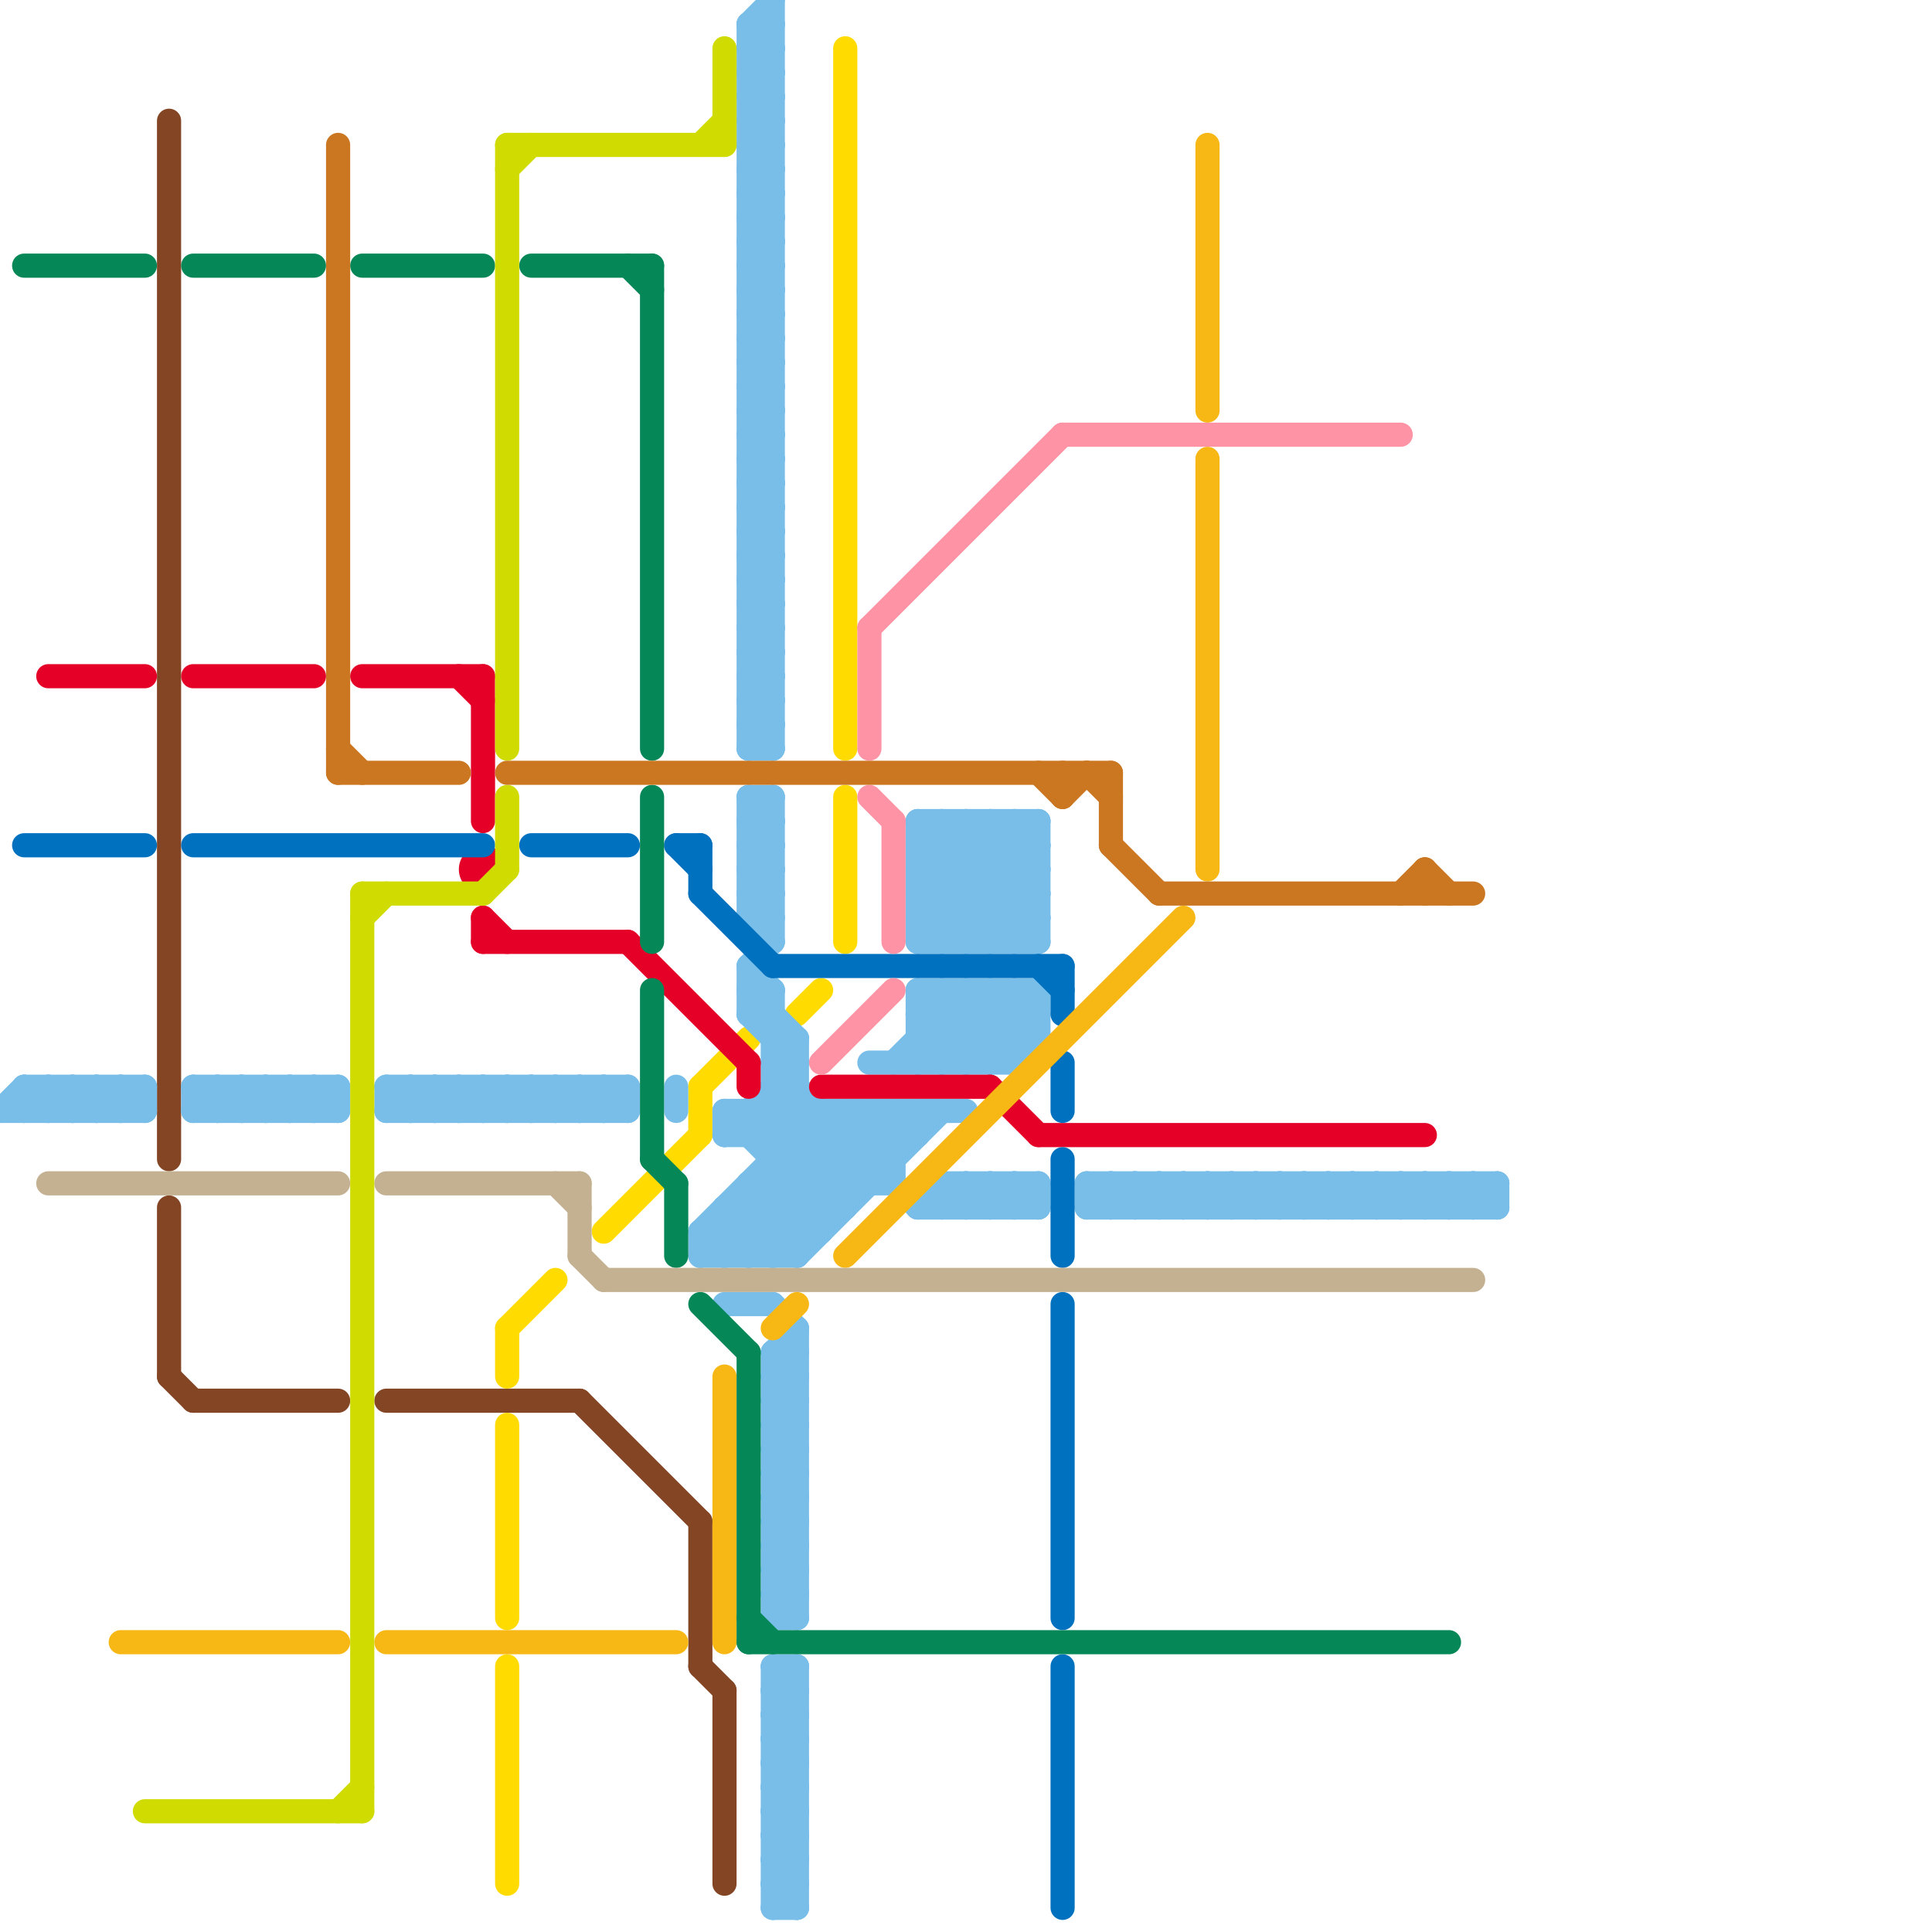 
<svg version="1.1" xmlns="http://www.w3.org/2000/svg" viewBox="0 0 80 80">
<style>line { stroke-width: 1; fill: none; stroke-linecap: round; stroke-linejoin: round; } .c0 { stroke: #834524 } .c1 { stroke: #ffdb00 } .c2 { stroke: #79bee9 } .c3 { stroke: #e40027 } .c4 { stroke: #0071bf } .c5 { stroke: #f7b816 } .c6 { stroke: #068758 } .c7 { stroke: #fd93a4 } .c8 { stroke: #c3b191 } .c9 { stroke: #d0dc01 } .c10 { stroke: #cb7722 }</style><line class="c0" x1="7" y1="5" x2="7" y2="48"/><line class="c0" x1="29" y1="63" x2="29" y2="69"/><line class="c0" x1="30" y1="70" x2="30" y2="78"/><line class="c0" x1="7" y1="50" x2="7" y2="57"/><line class="c0" x1="8" y1="58" x2="14" y2="58"/><line class="c0" x1="24" y1="58" x2="29" y2="63"/><line class="c0" x1="29" y1="69" x2="30" y2="70"/><line class="c0" x1="7" y1="57" x2="8" y2="58"/><line class="c0" x1="16" y1="58" x2="24" y2="58"/><line class="c1" x1="21" y1="69" x2="21" y2="78"/><line class="c1" x1="29" y1="45" x2="29" y2="47"/><line class="c1" x1="35" y1="2" x2="35" y2="31"/><line class="c1" x1="29" y1="45" x2="31" y2="43"/><line class="c1" x1="21" y1="59" x2="21" y2="67"/><line class="c1" x1="21" y1="55" x2="23" y2="53"/><line class="c1" x1="35" y1="33" x2="35" y2="39"/><line class="c1" x1="25" y1="51" x2="29" y2="47"/><line class="c1" x1="21" y1="55" x2="21" y2="57"/><line class="c1" x1="33" y1="42" x2="34" y2="41"/><line class="c2" x1="17" y1="46" x2="18" y2="45"/><line class="c2" x1="31" y1="21" x2="32" y2="21"/><line class="c2" x1="31" y1="49" x2="31" y2="52"/><line class="c2" x1="31" y1="35" x2="32" y2="36"/><line class="c2" x1="25" y1="46" x2="26" y2="45"/><line class="c2" x1="38" y1="35" x2="39" y2="34"/><line class="c2" x1="32" y1="71" x2="33" y2="70"/><line class="c2" x1="32" y1="73" x2="33" y2="72"/><line class="c2" x1="12" y1="46" x2="13" y2="45"/><line class="c2" x1="38" y1="43" x2="39" y2="44"/><line class="c2" x1="31" y1="1" x2="31" y2="31"/><line class="c2" x1="40" y1="49" x2="41" y2="50"/><line class="c2" x1="32" y1="79" x2="33" y2="79"/><line class="c2" x1="30" y1="46" x2="40" y2="46"/><line class="c2" x1="45" y1="50" x2="46" y2="49"/><line class="c2" x1="8" y1="45" x2="8" y2="46"/><line class="c2" x1="40" y1="34" x2="43" y2="37"/><line class="c2" x1="2" y1="45" x2="2" y2="46"/><line class="c2" x1="40" y1="41" x2="42" y2="43"/><line class="c2" x1="31" y1="13" x2="32" y2="12"/><line class="c2" x1="47" y1="50" x2="48" y2="49"/><line class="c2" x1="31" y1="22" x2="32" y2="21"/><line class="c2" x1="32" y1="33" x2="32" y2="39"/><line class="c2" x1="32" y1="70" x2="33" y2="69"/><line class="c2" x1="32" y1="72" x2="33" y2="71"/><line class="c2" x1="31" y1="16" x2="32" y2="17"/><line class="c2" x1="31" y1="8" x2="32" y2="9"/><line class="c2" x1="59" y1="49" x2="59" y2="50"/><line class="c2" x1="38" y1="38" x2="43" y2="38"/><line class="c2" x1="53" y1="49" x2="54" y2="50"/><line class="c2" x1="58" y1="50" x2="59" y2="49"/><line class="c2" x1="38" y1="42" x2="40" y2="44"/><line class="c2" x1="32" y1="0" x2="32" y2="31"/><line class="c2" x1="55" y1="49" x2="56" y2="50"/><line class="c2" x1="32" y1="60" x2="33" y2="60"/><line class="c2" x1="60" y1="50" x2="61" y2="49"/><line class="c2" x1="13" y1="45" x2="14" y2="46"/><line class="c2" x1="38" y1="36" x2="41" y2="39"/><line class="c2" x1="31" y1="19" x2="32" y2="18"/><line class="c2" x1="31" y1="21" x2="32" y2="20"/><line class="c2" x1="32" y1="74" x2="33" y2="75"/><line class="c2" x1="32" y1="76" x2="33" y2="77"/><line class="c2" x1="21" y1="45" x2="21" y2="46"/><line class="c2" x1="31" y1="37" x2="32" y2="38"/><line class="c2" x1="32" y1="78" x2="33" y2="79"/><line class="c2" x1="39" y1="41" x2="42" y2="44"/><line class="c2" x1="40" y1="39" x2="43" y2="36"/><line class="c2" x1="38" y1="37" x2="43" y2="37"/><line class="c2" x1="31" y1="35" x2="32" y2="35"/><line class="c2" x1="20" y1="46" x2="21" y2="45"/><line class="c2" x1="39" y1="49" x2="43" y2="49"/><line class="c2" x1="29" y1="52" x2="35" y2="46"/><line class="c2" x1="54" y1="49" x2="54" y2="50"/><line class="c2" x1="41" y1="49" x2="41" y2="50"/><line class="c2" x1="10" y1="45" x2="11" y2="46"/><line class="c2" x1="48" y1="49" x2="49" y2="50"/><line class="c2" x1="32" y1="59" x2="33" y2="59"/><line class="c2" x1="31" y1="20" x2="32" y2="20"/><line class="c2" x1="31" y1="18" x2="32" y2="19"/><line class="c2" x1="32" y1="79" x2="33" y2="78"/><line class="c2" x1="56" y1="49" x2="56" y2="50"/><line class="c2" x1="33" y1="43" x2="33" y2="52"/><line class="c2" x1="31" y1="40" x2="32" y2="39"/><line class="c2" x1="31" y1="42" x2="32" y2="41"/><line class="c2" x1="43" y1="49" x2="43" y2="50"/><line class="c2" x1="31" y1="33" x2="31" y2="38"/><line class="c2" x1="31" y1="8" x2="32" y2="8"/><line class="c2" x1="9" y1="45" x2="9" y2="46"/><line class="c2" x1="40" y1="41" x2="40" y2="44"/><line class="c2" x1="36" y1="44" x2="42" y2="44"/><line class="c2" x1="38" y1="35" x2="42" y2="39"/><line class="c2" x1="3" y1="45" x2="4" y2="46"/><line class="c2" x1="59" y1="49" x2="60" y2="50"/><line class="c2" x1="31" y1="24" x2="32" y2="25"/><line class="c2" x1="31" y1="26" x2="32" y2="27"/><line class="c2" x1="31" y1="47" x2="33" y2="45"/><line class="c2" x1="5" y1="45" x2="6" y2="46"/><line class="c2" x1="32" y1="44" x2="38" y2="50"/><line class="c2" x1="61" y1="49" x2="62" y2="50"/><line class="c2" x1="10" y1="46" x2="11" y2="45"/><line class="c2" x1="31" y1="7" x2="32" y2="8"/><line class="c2" x1="32" y1="61" x2="33" y2="61"/><line class="c2" x1="23" y1="45" x2="23" y2="46"/><line class="c2" x1="31" y1="27" x2="32" y2="27"/><line class="c2" x1="31" y1="29" x2="32" y2="29"/><line class="c2" x1="32" y1="41" x2="32" y2="52"/><line class="c2" x1="24" y1="45" x2="24" y2="46"/><line class="c2" x1="18" y1="45" x2="18" y2="46"/><line class="c2" x1="38" y1="41" x2="38" y2="44"/><line class="c2" x1="32" y1="59" x2="33" y2="58"/><line class="c2" x1="31" y1="20" x2="32" y2="19"/><line class="c2" x1="1" y1="46" x2="2" y2="45"/><line class="c2" x1="32" y1="75" x2="33" y2="76"/><line class="c2" x1="32" y1="77" x2="33" y2="78"/><line class="c2" x1="0" y1="46" x2="6" y2="46"/><line class="c2" x1="32" y1="69" x2="33" y2="70"/><line class="c2" x1="1" y1="45" x2="1" y2="46"/><line class="c2" x1="37" y1="44" x2="40" y2="41"/><line class="c2" x1="32" y1="52" x2="38" y2="46"/><line class="c2" x1="57" y1="49" x2="57" y2="50"/><line class="c2" x1="51" y1="49" x2="52" y2="50"/><line class="c2" x1="32" y1="58" x2="33" y2="58"/><line class="c2" x1="32" y1="56" x2="33" y2="57"/><line class="c2" x1="17" y1="45" x2="17" y2="46"/><line class="c2" x1="11" y1="45" x2="11" y2="46"/><line class="c2" x1="31" y1="2" x2="32" y2="3"/><line class="c2" x1="38" y1="41" x2="41" y2="44"/><line class="c2" x1="19" y1="45" x2="19" y2="46"/><line class="c2" x1="31" y1="7" x2="32" y2="7"/><line class="c2" x1="32" y1="61" x2="33" y2="60"/><line class="c2" x1="14" y1="45" x2="14" y2="46"/><line class="c2" x1="31" y1="27" x2="32" y2="26"/><line class="c2" x1="31" y1="29" x2="32" y2="28"/><line class="c2" x1="30" y1="46" x2="34" y2="50"/><line class="c2" x1="42" y1="50" x2="43" y2="49"/><line class="c2" x1="41" y1="39" x2="43" y2="37"/><line class="c2" x1="32" y1="62" x2="33" y2="63"/><line class="c2" x1="31" y1="23" x2="32" y2="24"/><line class="c2" x1="32" y1="64" x2="33" y2="65"/><line class="c2" x1="45" y1="49" x2="62" y2="49"/><line class="c2" x1="32" y1="67" x2="33" y2="67"/><line class="c2" x1="32" y1="69" x2="33" y2="69"/><line class="c2" x1="31" y1="6" x2="32" y2="6"/><line class="c2" x1="30" y1="50" x2="30" y2="52"/><line class="c2" x1="31" y1="4" x2="32" y2="5"/><line class="c2" x1="31" y1="28" x2="32" y2="27"/><line class="c2" x1="58" y1="49" x2="58" y2="50"/><line class="c2" x1="38" y1="42" x2="39" y2="41"/><line class="c2" x1="60" y1="49" x2="60" y2="50"/><line class="c2" x1="32" y1="58" x2="33" y2="57"/><line class="c2" x1="31" y1="9" x2="32" y2="9"/><line class="c2" x1="30" y1="50" x2="35" y2="50"/><line class="c2" x1="33" y1="52" x2="39" y2="46"/><line class="c2" x1="30" y1="46" x2="30" y2="47"/><line class="c2" x1="42" y1="34" x2="42" y2="39"/><line class="c2" x1="32" y1="66" x2="33" y2="66"/><line class="c2" x1="31" y1="25" x2="32" y2="26"/><line class="c2" x1="20" y1="45" x2="20" y2="46"/><line class="c2" x1="43" y1="41" x2="43" y2="43"/><line class="c2" x1="31" y1="34" x2="32" y2="35"/><line class="c2" x1="22" y1="46" x2="23" y2="45"/><line class="c2" x1="45" y1="49" x2="46" y2="50"/><line class="c2" x1="31" y1="7" x2="32" y2="6"/><line class="c2" x1="22" y1="45" x2="22" y2="46"/><line class="c2" x1="31" y1="1" x2="32" y2="0"/><line class="c2" x1="50" y1="50" x2="51" y2="49"/><line class="c2" x1="31" y1="15" x2="32" y2="15"/><line class="c2" x1="52" y1="50" x2="53" y2="49"/><line class="c2" x1="31" y1="30" x2="32" y2="29"/><line class="c2" x1="31" y1="17" x2="32" y2="17"/><line class="c2" x1="32" y1="45" x2="33" y2="45"/><line class="c2" x1="4" y1="46" x2="5" y2="45"/><line class="c2" x1="32" y1="67" x2="33" y2="66"/><line class="c2" x1="38" y1="34" x2="43" y2="39"/><line class="c2" x1="42" y1="34" x2="43" y2="35"/><line class="c2" x1="31" y1="6" x2="32" y2="5"/><line class="c2" x1="32" y1="63" x2="33" y2="64"/><line class="c2" x1="32" y1="57" x2="33" y2="58"/><line class="c2" x1="2" y1="45" x2="3" y2="46"/><line class="c2" x1="31" y1="36" x2="32" y2="36"/><line class="c2" x1="31" y1="38" x2="32" y2="38"/><line class="c2" x1="33" y1="55" x2="33" y2="67"/><line class="c2" x1="31" y1="9" x2="32" y2="8"/><line class="c2" x1="8" y1="45" x2="14" y2="45"/><line class="c2" x1="38" y1="50" x2="39" y2="49"/><line class="c2" x1="34" y1="46" x2="34" y2="51"/><line class="c2" x1="42" y1="39" x2="43" y2="38"/><line class="c2" x1="32" y1="66" x2="33" y2="65"/><line class="c2" x1="31" y1="25" x2="32" y2="25"/><line class="c2" x1="40" y1="50" x2="41" y2="49"/><line class="c2" x1="38" y1="34" x2="43" y2="34"/><line class="c2" x1="38" y1="36" x2="43" y2="36"/><line class="c2" x1="30" y1="51" x2="31" y2="52"/><line class="c2" x1="46" y1="49" x2="47" y2="50"/><line class="c2" x1="29" y1="51" x2="34" y2="51"/><line class="c2" x1="31" y1="15" x2="32" y2="14"/><line class="c2" x1="32" y1="65" x2="33" y2="66"/><line class="c2" x1="31" y1="17" x2="32" y2="16"/><line class="c2" x1="31" y1="33" x2="32" y2="34"/><line class="c2" x1="53" y1="50" x2="54" y2="49"/><line class="c2" x1="38" y1="35" x2="43" y2="35"/><line class="c2" x1="43" y1="34" x2="43" y2="39"/><line class="c2" x1="55" y1="50" x2="56" y2="49"/><line class="c2" x1="8" y1="45" x2="9" y2="46"/><line class="c2" x1="23" y1="45" x2="24" y2="46"/><line class="c2" x1="13" y1="46" x2="14" y2="45"/><line class="c2" x1="31" y1="16" x2="32" y2="16"/><line class="c2" x1="32" y1="57" x2="33" y2="57"/><line class="c2" x1="31" y1="14" x2="32" y2="15"/><line class="c2" x1="1" y1="45" x2="6" y2="45"/><line class="c2" x1="31" y1="36" x2="32" y2="35"/><line class="c2" x1="31" y1="38" x2="32" y2="37"/><line class="c2" x1="16" y1="45" x2="17" y2="46"/><line class="c2" x1="29" y1="51" x2="34" y2="46"/><line class="c2" x1="41" y1="49" x2="42" y2="50"/><line class="c2" x1="18" y1="45" x2="19" y2="46"/><line class="c2" x1="46" y1="50" x2="47" y2="49"/><line class="c2" x1="8" y1="46" x2="9" y2="45"/><line class="c2" x1="32" y1="60" x2="33" y2="59"/><line class="c2" x1="38" y1="38" x2="39" y2="39"/><line class="c2" x1="30" y1="47" x2="33" y2="44"/><line class="c2" x1="40" y1="44" x2="43" y2="41"/><line class="c2" x1="41" y1="41" x2="43" y2="43"/><line class="c2" x1="42" y1="49" x2="42" y2="50"/><line class="c2" x1="23" y1="46" x2="24" y2="45"/><line class="c2" x1="48" y1="50" x2="49" y2="49"/><line class="c2" x1="32" y1="54" x2="33" y2="55"/><line class="c2" x1="29" y1="51" x2="29" y2="52"/><line class="c2" x1="37" y1="46" x2="38" y2="47"/><line class="c2" x1="32" y1="74" x2="33" y2="74"/><line class="c2" x1="32" y1="76" x2="33" y2="76"/><line class="c2" x1="31" y1="37" x2="32" y2="37"/><line class="c2" x1="32" y1="78" x2="33" y2="78"/><line class="c2" x1="41" y1="50" x2="42" y2="49"/><line class="c2" x1="32" y1="45" x2="36" y2="49"/><line class="c2" x1="31" y1="35" x2="32" y2="34"/><line class="c2" x1="21" y1="45" x2="22" y2="46"/><line class="c2" x1="38" y1="34" x2="38" y2="39"/><line class="c2" x1="31" y1="11" x2="32" y2="12"/><line class="c2" x1="32" y1="65" x2="33" y2="65"/><line class="c2" x1="31" y1="3" x2="32" y2="4"/><line class="c2" x1="31" y1="18" x2="32" y2="18"/><line class="c2" x1="31" y1="5" x2="32" y2="6"/><line class="c2" x1="54" y1="49" x2="55" y2="50"/><line class="c2" x1="40" y1="34" x2="40" y2="39"/><line class="c2" x1="16" y1="46" x2="17" y2="45"/><line class="c2" x1="3" y1="46" x2="4" y2="45"/><line class="c2" x1="38" y1="37" x2="40" y2="39"/><line class="c2" x1="59" y1="50" x2="60" y2="49"/><line class="c2" x1="49" y1="49" x2="49" y2="50"/><line class="c2" x1="56" y1="49" x2="57" y2="50"/><line class="c2" x1="61" y1="50" x2="62" y2="49"/><line class="c2" x1="31" y1="16" x2="32" y2="15"/><line class="c2" x1="32" y1="57" x2="33" y2="56"/><line class="c2" x1="31" y1="8" x2="32" y2="7"/><line class="c2" x1="32" y1="71" x2="33" y2="72"/><line class="c2" x1="24" y1="45" x2="25" y2="46"/><line class="c2" x1="32" y1="73" x2="33" y2="74"/><line class="c2" x1="56" y1="50" x2="57" y2="49"/><line class="c2" x1="31" y1="24" x2="32" y2="24"/><line class="c2" x1="9" y1="45" x2="10" y2="46"/><line class="c2" x1="31" y1="26" x2="32" y2="26"/><line class="c2" x1="38" y1="41" x2="43" y2="41"/><line class="c2" x1="11" y1="45" x2="12" y2="46"/><line class="c2" x1="31" y1="13" x2="32" y2="14"/><line class="c2" x1="32" y1="74" x2="33" y2="73"/><line class="c2" x1="52" y1="49" x2="52" y2="50"/><line class="c2" x1="32" y1="76" x2="33" y2="75"/><line class="c2" x1="31" y1="37" x2="32" y2="36"/><line class="c2" x1="32" y1="78" x2="33" y2="77"/><line class="c2" x1="39" y1="49" x2="39" y2="50"/><line class="c2" x1="42" y1="41" x2="43" y2="42"/><line class="c2" x1="32" y1="70" x2="33" y2="71"/><line class="c2" x1="51" y1="50" x2="52" y2="49"/><line class="c2" x1="32" y1="72" x2="33" y2="73"/><line class="c2" x1="4" y1="45" x2="4" y2="46"/><line class="c2" x1="47" y1="49" x2="47" y2="50"/><line class="c2" x1="12" y1="45" x2="12" y2="46"/><line class="c2" x1="31" y1="3" x2="32" y2="3"/><line class="c2" x1="31" y1="18" x2="32" y2="17"/><line class="c2" x1="31" y1="5" x2="32" y2="5"/><line class="c2" x1="32" y1="75" x2="33" y2="75"/><line class="c2" x1="32" y1="77" x2="33" y2="77"/><line class="c2" x1="41" y1="34" x2="41" y2="39"/><line class="c2" x1="31" y1="19" x2="32" y2="20"/><line class="c2" x1="31" y1="21" x2="32" y2="22"/><line class="c2" x1="1" y1="45" x2="2" y2="46"/><line class="c2" x1="38" y1="43" x2="43" y2="43"/><line class="c2" x1="31" y1="41" x2="32" y2="41"/><line class="c2" x1="50" y1="49" x2="50" y2="50"/><line class="c2" x1="38" y1="38" x2="42" y2="34"/><line class="c2" x1="57" y1="49" x2="58" y2="50"/><line class="c2" x1="19" y1="46" x2="20" y2="45"/><line class="c2" x1="32" y1="56" x2="33" y2="56"/><line class="c2" x1="31" y1="2" x2="32" y2="2"/><line class="c2" x1="58" y1="49" x2="59" y2="50"/><line class="c2" x1="41" y1="41" x2="41" y2="44"/><line class="c2" x1="17" y1="45" x2="18" y2="46"/><line class="c2" x1="31" y1="24" x2="32" y2="23"/><line class="c2" x1="38" y1="44" x2="41" y2="41"/><line class="c2" x1="31" y1="26" x2="32" y2="25"/><line class="c2" x1="31" y1="40" x2="32" y2="41"/><line class="c2" x1="19" y1="45" x2="20" y2="46"/><line class="c2" x1="32" y1="46" x2="35" y2="49"/><line class="c2" x1="53" y1="49" x2="53" y2="50"/><line class="c2" x1="45" y1="49" x2="45" y2="50"/><line class="c2" x1="32" y1="72" x2="33" y2="72"/><line class="c2" x1="31" y1="23" x2="32" y2="23"/><line class="c2" x1="32" y1="62" x2="33" y2="62"/><line class="c2" x1="32" y1="64" x2="33" y2="64"/><line class="c2" x1="30" y1="50" x2="32" y2="52"/><line class="c2" x1="55" y1="49" x2="55" y2="50"/><line class="c2" x1="37" y1="46" x2="37" y2="49"/><line class="c2" x1="13" y1="45" x2="13" y2="46"/><line class="c2" x1="32" y1="75" x2="33" y2="74"/><line class="c2" x1="40" y1="49" x2="40" y2="50"/><line class="c2" x1="32" y1="77" x2="33" y2="76"/><line class="c2" x1="30" y1="52" x2="36" y2="46"/><line class="c2" x1="31" y1="4" x2="32" y2="4"/><line class="c2" x1="42" y1="41" x2="42" y2="44"/><line class="c2" x1="31" y1="46" x2="35" y2="50"/><line class="c2" x1="32" y1="56" x2="33" y2="55"/><line class="c2" x1="32" y1="43" x2="33" y2="43"/><line class="c2" x1="10" y1="45" x2="10" y2="46"/><line class="c2" x1="60" y1="49" x2="61" y2="50"/><line class="c2" x1="31" y1="2" x2="32" y2="1"/><line class="c2" x1="25" y1="45" x2="25" y2="46"/><line class="c2" x1="32" y1="59" x2="33" y2="60"/><line class="c2" x1="31" y1="10" x2="32" y2="11"/><line class="c2" x1="31" y1="20" x2="32" y2="21"/><line class="c2" x1="36" y1="46" x2="37" y2="47"/><line class="c2" x1="31" y1="12" x2="32" y2="13"/><line class="c2" x1="38" y1="42" x2="43" y2="42"/><line class="c2" x1="31" y1="42" x2="32" y2="42"/><line class="c2" x1="31" y1="34" x2="32" y2="34"/><line class="c2" x1="20" y1="45" x2="21" y2="46"/><line class="c2" x1="32" y1="56" x2="32" y2="67"/><line class="c2" x1="28" y1="45" x2="28" y2="46"/><line class="c2" x1="22" y1="45" x2="23" y2="46"/><line class="c2" x1="3" y1="45" x2="3" y2="46"/><line class="c2" x1="32" y1="62" x2="33" y2="61"/><line class="c2" x1="31" y1="23" x2="32" y2="22"/><line class="c2" x1="39" y1="34" x2="43" y2="38"/><line class="c2" x1="32" y1="64" x2="33" y2="63"/><line class="c2" x1="46" y1="49" x2="46" y2="50"/><line class="c2" x1="31" y1="50" x2="33" y2="52"/><line class="c2" x1="5" y1="45" x2="5" y2="46"/><line class="c2" x1="61" y1="49" x2="61" y2="50"/><line class="c2" x1="32" y1="48" x2="37" y2="48"/><line class="c2" x1="32" y1="47" x2="33" y2="46"/><line class="c2" x1="48" y1="49" x2="48" y2="50"/><line class="c2" x1="39" y1="44" x2="42" y2="41"/><line class="c2" x1="38" y1="50" x2="43" y2="50"/><line class="c2" x1="31" y1="4" x2="32" y2="3"/><line class="c2" x1="32" y1="63" x2="33" y2="63"/><line class="c2" x1="31" y1="52" x2="37" y2="46"/><line class="c2" x1="32" y1="61" x2="33" y2="62"/><line class="c2" x1="30" y1="47" x2="38" y2="47"/><line class="c2" x1="31" y1="27" x2="32" y2="28"/><line class="c2" x1="31" y1="29" x2="32" y2="30"/><line class="c2" x1="31" y1="49" x2="37" y2="49"/><line class="c2" x1="35" y1="46" x2="35" y2="50"/><line class="c2" x1="38" y1="36" x2="40" y2="34"/><line class="c2" x1="16" y1="45" x2="16" y2="46"/><line class="c2" x1="30" y1="54" x2="32" y2="54"/><line class="c2" x1="31" y1="10" x2="32" y2="10"/><line class="c2" x1="31" y1="46" x2="31" y2="47"/><line class="c2" x1="31" y1="25" x2="32" y2="24"/><line class="c2" x1="31" y1="12" x2="32" y2="12"/><line class="c2" x1="16" y1="46" x2="26" y2="46"/><line class="c2" x1="31" y1="34" x2="32" y2="33"/><line class="c2" x1="0" y1="46" x2="1" y2="45"/><line class="c2" x1="41" y1="44" x2="43" y2="42"/><line class="c2" x1="31" y1="28" x2="32" y2="29"/><line class="c2" x1="45" y1="50" x2="62" y2="50"/><line class="c2" x1="2" y1="46" x2="3" y2="45"/><line class="c2" x1="32" y1="58" x2="33" y2="59"/><line class="c2" x1="31" y1="31" x2="32" y2="31"/><line class="c2" x1="31" y1="33" x2="32" y2="33"/><line class="c2" x1="6" y1="45" x2="6" y2="46"/><line class="c2" x1="62" y1="49" x2="62" y2="50"/><line class="c2" x1="32" y1="69" x2="32" y2="79"/><line class="c2" x1="32" y1="63" x2="33" y2="62"/><line class="c2" x1="41" y1="34" x2="43" y2="36"/><line class="c2" x1="31" y1="14" x2="32" y2="14"/><line class="c2" x1="51" y1="49" x2="51" y2="50"/><line class="c2" x1="31" y1="1" x2="32" y2="2"/><line class="c2" x1="31" y1="49" x2="33" y2="51"/><line class="c2" x1="31" y1="41" x2="33" y2="43"/><line class="c2" x1="32" y1="44" x2="33" y2="44"/><line class="c2" x1="31" y1="30" x2="32" y2="31"/><line class="c2" x1="21" y1="46" x2="22" y2="45"/><line class="c2" x1="32" y1="49" x2="34" y2="51"/><line class="c2" x1="31" y1="10" x2="32" y2="9"/><line class="c2" x1="49" y1="49" x2="50" y2="50"/><line class="c2" x1="31" y1="12" x2="32" y2="11"/><line class="c2" x1="26" y1="45" x2="26" y2="46"/><line class="c2" x1="36" y1="46" x2="36" y2="49"/><line class="c2" x1="54" y1="50" x2="55" y2="49"/><line class="c2" x1="31" y1="22" x2="32" y2="23"/><line class="c2" x1="31" y1="40" x2="31" y2="42"/><line class="c2" x1="42" y1="49" x2="43" y2="50"/><line class="c2" x1="31" y1="6" x2="32" y2="7"/><line class="c2" x1="29" y1="51" x2="30" y2="52"/><line class="c2" x1="39" y1="34" x2="39" y2="39"/><line class="c2" x1="31" y1="28" x2="32" y2="28"/><line class="c2" x1="33" y1="69" x2="33" y2="79"/><line class="c2" x1="38" y1="46" x2="38" y2="47"/><line class="c2" x1="49" y1="50" x2="50" y2="49"/><line class="c2" x1="31" y1="11" x2="32" y2="11"/><line class="c2" x1="32" y1="65" x2="33" y2="64"/><line class="c2" x1="16" y1="45" x2="26" y2="45"/><line class="c2" x1="29" y1="52" x2="33" y2="52"/><line class="c2" x1="31" y1="9" x2="32" y2="10"/><line class="c2" x1="31" y1="31" x2="32" y2="30"/><line class="c2" x1="24" y1="46" x2="25" y2="45"/><line class="c2" x1="18" y1="46" x2="19" y2="45"/><line class="c2" x1="38" y1="37" x2="41" y2="34"/><line class="c2" x1="5" y1="46" x2="6" y2="45"/><line class="c2" x1="4" y1="45" x2="5" y2="46"/><line class="c2" x1="32" y1="66" x2="33" y2="67"/><line class="c2" x1="9" y1="46" x2="10" y2="45"/><line class="c2" x1="39" y1="49" x2="40" y2="50"/><line class="c2" x1="8" y1="46" x2="14" y2="46"/><line class="c2" x1="31" y1="14" x2="32" y2="13"/><line class="c2" x1="31" y1="1" x2="32" y2="1"/><line class="c2" x1="32" y1="71" x2="33" y2="71"/><line class="c2" x1="32" y1="73" x2="33" y2="73"/><line class="c2" x1="42" y1="44" x2="43" y2="43"/><line class="c2" x1="32" y1="44" x2="33" y2="43"/><line class="c2" x1="31" y1="15" x2="32" y2="16"/><line class="c2" x1="39" y1="50" x2="40" y2="49"/><line class="c2" x1="31" y1="30" x2="32" y2="30"/><line class="c2" x1="31" y1="17" x2="32" y2="18"/><line class="c2" x1="11" y1="46" x2="12" y2="45"/><line class="c2" x1="38" y1="39" x2="43" y2="39"/><line class="c2" x1="35" y1="46" x2="37" y2="48"/><line class="c2" x1="31" y1="13" x2="32" y2="13"/><line class="c2" x1="39" y1="39" x2="43" y2="35"/><line class="c2" x1="31" y1="42" x2="33" y2="44"/><line class="c2" x1="50" y1="49" x2="51" y2="50"/><line class="c2" x1="31" y1="22" x2="32" y2="22"/><line class="c2" x1="32" y1="70" x2="33" y2="70"/><line class="c2" x1="52" y1="49" x2="53" y2="50"/><line class="c2" x1="31" y1="36" x2="32" y2="37"/><line class="c2" x1="31" y1="38" x2="32" y2="39"/><line class="c2" x1="57" y1="50" x2="58" y2="49"/><line class="c2" x1="31" y1="11" x2="32" y2="10"/><line class="c2" x1="31" y1="3" x2="32" y2="2"/><line class="c2" x1="31" y1="5" x2="32" y2="4"/><line class="c2" x1="38" y1="39" x2="43" y2="34"/><line class="c2" x1="25" y1="45" x2="26" y2="46"/><line class="c2" x1="32" y1="60" x2="33" y2="61"/><line class="c2" x1="39" y1="41" x2="39" y2="44"/><line class="c2" x1="47" y1="49" x2="48" y2="50"/><line class="c2" x1="12" y1="45" x2="13" y2="46"/><line class="c2" x1="31" y1="19" x2="32" y2="19"/><line class="c3" x1="15" y1="28" x2="20" y2="28"/><line class="c3" x1="31" y1="44" x2="31" y2="45"/><line class="c3" x1="20" y1="39" x2="26" y2="39"/><line class="c3" x1="20" y1="38" x2="20" y2="39"/><line class="c3" x1="41" y1="45" x2="43" y2="47"/><line class="c3" x1="20" y1="38" x2="21" y2="39"/><line class="c3" x1="8" y1="28" x2="13" y2="28"/><line class="c3" x1="43" y1="47" x2="59" y2="47"/><line class="c3" x1="34" y1="45" x2="41" y2="45"/><line class="c3" x1="26" y1="39" x2="31" y2="44"/><line class="c3" x1="20" y1="28" x2="20" y2="34"/><line class="c3" x1="19" y1="28" x2="20" y2="29"/><line class="c3" x1="2" y1="28" x2="6" y2="28"/><circle cx="20" cy="36" r="1" fill="#e40027" /><line class="c4" x1="32" y1="40" x2="44" y2="40"/><line class="c4" x1="22" y1="35" x2="26" y2="35"/><line class="c4" x1="44" y1="54" x2="44" y2="67"/><line class="c4" x1="29" y1="35" x2="29" y2="37"/><line class="c4" x1="43" y1="40" x2="44" y2="41"/><line class="c4" x1="28" y1="35" x2="29" y2="36"/><line class="c4" x1="8" y1="35" x2="20" y2="35"/><line class="c4" x1="44" y1="69" x2="44" y2="79"/><line class="c4" x1="44" y1="44" x2="44" y2="46"/><line class="c4" x1="44" y1="40" x2="44" y2="42"/><line class="c4" x1="28" y1="35" x2="29" y2="35"/><line class="c4" x1="44" y1="48" x2="44" y2="52"/><line class="c4" x1="1" y1="35" x2="6" y2="35"/><line class="c4" x1="29" y1="37" x2="32" y2="40"/><line class="c5" x1="32" y1="55" x2="33" y2="54"/><line class="c5" x1="5" y1="68" x2="14" y2="68"/><line class="c5" x1="30" y1="57" x2="30" y2="68"/><line class="c5" x1="50" y1="19" x2="50" y2="36"/><line class="c5" x1="50" y1="6" x2="50" y2="17"/><line class="c5" x1="35" y1="52" x2="49" y2="38"/><line class="c5" x1="16" y1="68" x2="28" y2="68"/><line class="c6" x1="29" y1="54" x2="31" y2="56"/><line class="c6" x1="26" y1="11" x2="27" y2="12"/><line class="c6" x1="27" y1="33" x2="27" y2="39"/><line class="c6" x1="8" y1="11" x2="13" y2="11"/><line class="c6" x1="28" y1="49" x2="28" y2="52"/><line class="c6" x1="27" y1="48" x2="28" y2="49"/><line class="c6" x1="15" y1="11" x2="20" y2="11"/><line class="c6" x1="1" y1="11" x2="6" y2="11"/><line class="c6" x1="31" y1="68" x2="60" y2="68"/><line class="c6" x1="27" y1="11" x2="27" y2="31"/><line class="c6" x1="31" y1="56" x2="31" y2="68"/><line class="c6" x1="31" y1="67" x2="32" y2="68"/><line class="c6" x1="27" y1="41" x2="27" y2="48"/><line class="c6" x1="22" y1="11" x2="27" y2="11"/><line class="c7" x1="36" y1="26" x2="44" y2="18"/><line class="c7" x1="44" y1="18" x2="58" y2="18"/><line class="c7" x1="37" y1="34" x2="37" y2="39"/><line class="c7" x1="36" y1="33" x2="37" y2="34"/><line class="c7" x1="36" y1="26" x2="36" y2="31"/><line class="c7" x1="34" y1="44" x2="37" y2="41"/><line class="c8" x1="23" y1="49" x2="24" y2="50"/><line class="c8" x1="24" y1="49" x2="24" y2="52"/><line class="c8" x1="24" y1="52" x2="25" y2="53"/><line class="c8" x1="2" y1="49" x2="14" y2="49"/><line class="c8" x1="16" y1="49" x2="24" y2="49"/><line class="c8" x1="25" y1="53" x2="61" y2="53"/><line class="c9" x1="30" y1="2" x2="30" y2="6"/><line class="c9" x1="15" y1="37" x2="15" y2="75"/><line class="c9" x1="15" y1="38" x2="16" y2="37"/><line class="c9" x1="29" y1="6" x2="30" y2="5"/><line class="c9" x1="21" y1="6" x2="30" y2="6"/><line class="c9" x1="20" y1="37" x2="21" y2="36"/><line class="c9" x1="14" y1="75" x2="15" y2="74"/><line class="c9" x1="21" y1="6" x2="21" y2="31"/><line class="c9" x1="21" y1="33" x2="21" y2="36"/><line class="c9" x1="6" y1="75" x2="15" y2="75"/><line class="c9" x1="21" y1="7" x2="22" y2="6"/><line class="c9" x1="15" y1="37" x2="20" y2="37"/><line class="c10" x1="43" y1="32" x2="44" y2="33"/><line class="c10" x1="46" y1="32" x2="46" y2="35"/><line class="c10" x1="14" y1="32" x2="19" y2="32"/><line class="c10" x1="46" y1="35" x2="48" y2="37"/><line class="c10" x1="59" y1="36" x2="59" y2="37"/><line class="c10" x1="58" y1="37" x2="59" y2="36"/><line class="c10" x1="44" y1="33" x2="45" y2="32"/><line class="c10" x1="21" y1="32" x2="46" y2="32"/><line class="c10" x1="48" y1="37" x2="61" y2="37"/><line class="c10" x1="44" y1="32" x2="44" y2="33"/><line class="c10" x1="14" y1="31" x2="15" y2="32"/><line class="c10" x1="14" y1="6" x2="14" y2="32"/><line class="c10" x1="45" y1="32" x2="46" y2="33"/><line class="c10" x1="59" y1="36" x2="60" y2="37"/>


</svg>

